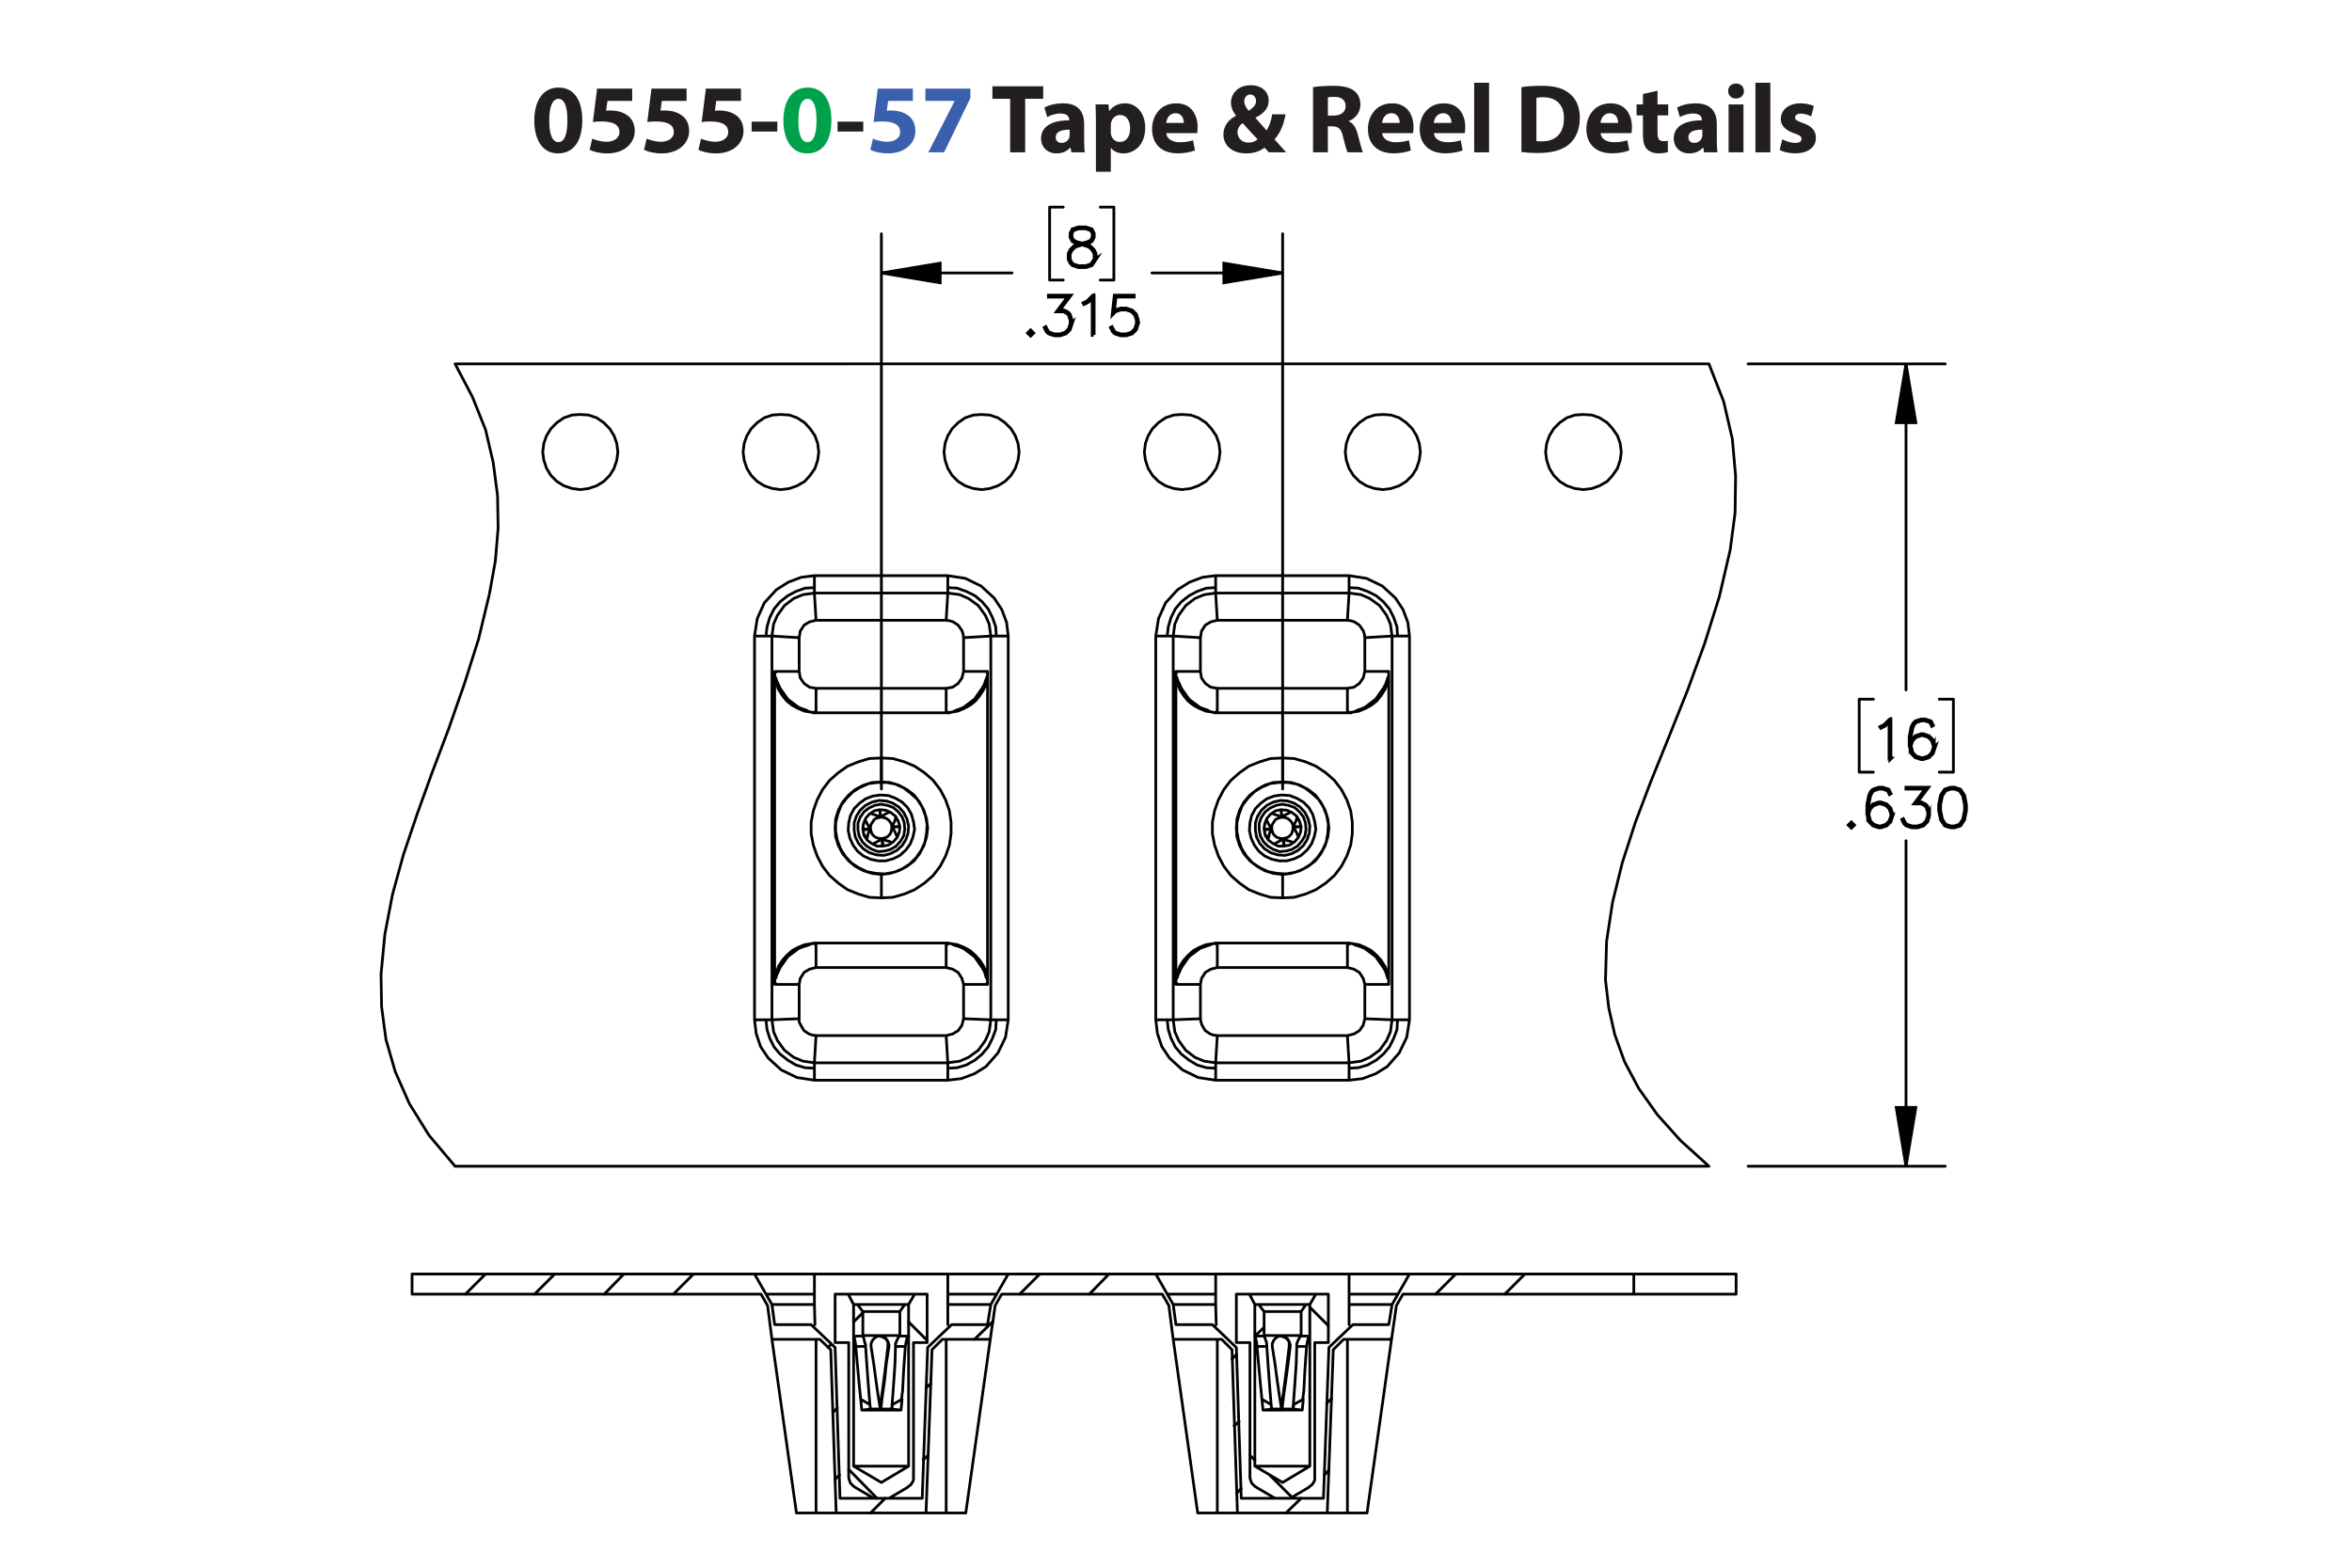 <?xml version="1.0" encoding="UTF-8"?><svg id="Layer_1" xmlns="http://www.w3.org/2000/svg" viewBox="0 0 432 288"><defs><style>.cls-1{fill:#3a60ad;}.cls-1,.cls-2,.cls-3,.cls-4{stroke-width:0px;}.cls-5,.cls-6{stroke-linecap:round;stroke-linejoin:round;}.cls-5,.cls-6,.cls-7{fill:none;}.cls-5,.cls-6,.cls-7,.cls-8{stroke:#000;}.cls-5,.cls-7{stroke-width:.51px;}.cls-2{fill:#00a14b;}.cls-6{stroke-width:.5px;}.cls-7,.cls-8{stroke-miterlimit:10;}.cls-8{stroke-width:.7px;}.cls-4{fill:#231f20;}</style></defs><path class="cls-4" d="m106.954,22.078c0,3.619-1.458,6.104-4.447,6.104-3.025,0-4.357-2.719-4.375-6.032,0-3.385,1.44-6.067,4.465-6.067,3.133,0,4.357,2.791,4.357,5.996Zm-6.068.072c-.018,2.683.63,3.961,1.692,3.961s1.639-1.333,1.639-3.997c0-2.593-.558-3.961-1.657-3.961-1.008,0-1.692,1.278-1.674,3.997Z"/><path class="cls-4" d="m116.116,18.531h-4.538l-.252,1.8c.252-.036.468-.036.756-.036,1.116,0,2.251.252,3.079.847.882.594,1.422,1.566,1.422,2.935,0,2.179-1.873,4.106-5.023,4.106-1.422,0-2.611-.324-3.259-.666l.486-2.052c.522.252,1.585.576,2.647.576,1.134,0,2.341-.54,2.341-1.783,0-1.206-.955-1.945-3.295-1.945-.648,0-1.099.036-1.585.108l.774-6.14h6.446v2.251Z"/><path class="cls-4" d="m126.105,18.531h-4.537l-.252,1.8c.252-.036.468-.036.756-.036,1.117,0,2.251.252,3.079.847.882.594,1.422,1.566,1.422,2.935,0,2.179-1.873,4.106-5.023,4.106-1.422,0-2.611-.324-3.259-.666l.486-2.052c.522.252,1.585.576,2.647.576,1.134,0,2.341-.54,2.341-1.783,0-1.206-.955-1.945-3.295-1.945-.648,0-1.099.036-1.585.108l.774-6.14h6.446v2.251Z"/><path class="cls-4" d="m136.095,18.531h-4.537l-.252,1.8c.252-.036.468-.036.756-.036,1.117,0,2.251.252,3.079.847.882.594,1.422,1.566,1.422,2.935,0,2.179-1.873,4.106-5.023,4.106-1.422,0-2.611-.324-3.259-.666l.486-2.052c.522.252,1.585.576,2.647.576,1.134,0,2.341-.54,2.341-1.783,0-1.206-.955-1.945-3.295-1.945-.648,0-1.099.036-1.585.108l.774-6.14h6.446v2.251Z"/><path class="cls-4" d="m142.772,22.348v1.818h-4.717v-1.818h4.717Z"/><path class="cls-2" d="m152.709,22.078c0,3.619-1.458,6.104-4.447,6.104-3.025,0-4.357-2.719-4.375-6.032,0-3.385,1.44-6.067,4.465-6.067,3.133,0,4.357,2.791,4.357,5.996Zm-6.068.072c-.018,2.683.63,3.961,1.692,3.961s1.639-1.333,1.639-3.997c0-2.593-.558-3.961-1.657-3.961-1.008,0-1.692,1.278-1.674,3.997Z"/><path class="cls-4" d="m158.558,22.348v1.818h-4.718v-1.818h4.718Z"/><path class="cls-1" d="m167.667,18.531h-4.537l-.252,1.8c.252-.036.468-.036.756-.036,1.117,0,2.251.252,3.079.847.882.594,1.422,1.566,1.422,2.935,0,2.179-1.873,4.106-5.023,4.106-1.422,0-2.611-.324-3.259-.666l.486-2.052c.522.252,1.585.576,2.647.576,1.134,0,2.341-.54,2.341-1.783,0-1.206-.955-1.945-3.295-1.945-.648,0-1.099.036-1.585.108l.774-6.14h6.446v2.251Z"/><path class="cls-1" d="m178.233,16.28v1.728l-4.826,9.975h-2.899l4.826-9.417v-.036h-5.366v-2.251h8.265Z"/><path class="cls-4" d="m185.54,18.153h-3.259v-2.305h9.327v2.305h-3.313v9.831h-2.754v-9.831Z"/><path class="cls-4" d="m196.79,27.984l-.162-.882h-.054c-.576.702-1.477,1.081-2.521,1.081-1.783,0-2.845-1.296-2.845-2.701,0-2.287,2.053-3.385,5.168-3.367v-.126c0-.468-.252-1.134-1.602-1.134-.9,0-1.855.306-2.431.666l-.504-1.765c.612-.342,1.818-.774,3.421-.774,2.935,0,3.871,1.728,3.871,3.799v3.061c0,.846.036,1.656.126,2.143h-2.466Zm-.324-4.159c-1.44-.018-2.557.324-2.557,1.386,0,.702.468,1.044,1.08,1.044.684,0,1.243-.45,1.422-1.008.036-.144.054-.306.054-.468v-.954Z"/><path class="cls-4" d="m201.288,22.132c0-1.152-.036-2.143-.072-2.953h2.377l.127,1.225h.036c.648-.936,1.657-1.423,2.935-1.423,1.927,0,3.655,1.675,3.655,4.483,0,3.205-2.035,4.718-3.998,4.718-1.062,0-1.891-.432-2.287-1.008h-.036v4.375h-2.737v-9.416Zm2.737,2.07c0,.216.018.414.054.576.18.738.81,1.296,1.603,1.296,1.188,0,1.891-.99,1.891-2.485,0-1.404-.63-2.466-1.855-2.466-.774,0-1.458.576-1.639,1.386-.036.144-.054.324-.054.486v1.206Z"/><path class="cls-4" d="m214.213,24.455c.09,1.135,1.206,1.675,2.485,1.675.936,0,1.692-.126,2.43-.36l.36,1.855c-.9.36-1.999.54-3.187.54-2.989,0-4.699-1.728-4.699-4.483,0-2.233,1.386-4.7,4.447-4.7,2.844,0,3.925,2.215,3.925,4.394,0,.468-.055.882-.091,1.08h-5.671Zm3.223-1.872c0-.666-.288-1.783-1.548-1.783-1.152,0-1.621,1.044-1.692,1.783h3.241Z"/><path class="cls-4" d="m233.06,27.984c-.252-.27-.504-.54-.792-.864-.792.612-1.891,1.062-3.331,1.062-2.935,0-4.231-1.747-4.231-3.439,0-1.602.919-2.754,2.305-3.475v-.072c-.521-.576-.918-1.477-.918-2.341,0-1.53,1.206-3.205,3.637-3.205,1.873,0,3.295,1.098,3.295,2.845,0,1.224-.72,2.269-2.394,3.115l-.018.072c.702.774,1.44,1.656,2.034,2.269.486-.756.864-1.873,1.026-2.953h2.449c-.324,1.837-.936,3.403-2.017,4.609.684.774,1.386,1.567,2.143,2.377h-3.188Zm-2.07-2.394c-.756-.756-1.746-1.855-2.737-2.971-.504.36-.954.882-.954,1.675,0,1.026.774,1.908,2.017,1.908.721,0,1.315-.27,1.675-.612Zm-2.449-6.986c0,.612.288,1.152.829,1.747.882-.612,1.332-1.081,1.332-1.783,0-.576-.342-1.206-1.062-1.206-.702,0-1.099.612-1.099,1.242Z"/><path class="cls-4" d="m241.176,16.01c.882-.144,2.196-.252,3.654-.252,1.801,0,3.062.27,3.926.954.72.576,1.116,1.422,1.116,2.539,0,1.548-1.099,2.61-2.143,2.989v.054c.846.342,1.315,1.152,1.62,2.269.378,1.368.757,2.953.99,3.421h-2.809c-.198-.342-.486-1.333-.847-2.827-.323-1.513-.846-1.927-1.962-1.945h-.828v4.771h-2.719v-11.974Zm2.719,5.222h1.08c1.368,0,2.179-.684,2.179-1.747,0-1.116-.757-1.674-2.017-1.692-.666,0-1.045.054-1.242.09v3.349Z"/><path class="cls-4" d="m253.866,24.455c.09,1.135,1.206,1.675,2.484,1.675.936,0,1.692-.126,2.431-.36l.36,1.855c-.9.36-1.999.54-3.188.54-2.988,0-4.699-1.728-4.699-4.483,0-2.233,1.387-4.7,4.447-4.7,2.845,0,3.926,2.215,3.926,4.394,0,.468-.055.882-.091,1.08h-5.671Zm3.223-1.872c0-.666-.288-1.783-1.549-1.783-1.152,0-1.62,1.044-1.692,1.783h3.241Z"/><path class="cls-4" d="m263.37,24.455c.09,1.135,1.206,1.675,2.484,1.675.936,0,1.692-.126,2.431-.36l.36,1.855c-.9.36-1.999.54-3.188.54-2.988,0-4.699-1.728-4.699-4.483,0-2.233,1.387-4.7,4.447-4.7,2.845,0,3.926,2.215,3.926,4.394,0,.468-.055.882-.091,1.08h-5.671Zm3.223-1.872c0-.666-.288-1.783-1.549-1.783-1.152,0-1.62,1.044-1.692,1.783h3.241Z"/><path class="cls-4" d="m270.768,15.2h2.736v12.784h-2.736v-12.784Z"/><path class="cls-4" d="m279.443,16.01c1.008-.162,2.322-.252,3.709-.252,2.305,0,3.799.414,4.969,1.296,1.261.936,2.053,2.431,2.053,4.573,0,2.323-.846,3.925-2.017,4.915-1.278,1.062-3.223,1.566-5.6,1.566-1.422,0-2.431-.09-3.114-.18v-11.919Zm2.755,9.903c.233.054.611.054.954.054,2.484.018,4.104-1.351,4.104-4.249.019-2.521-1.458-3.853-3.816-3.853-.612,0-1.009.054-1.242.108v7.94Z"/><path class="cls-4" d="m293.987,24.455c.091,1.135,1.207,1.675,2.485,1.675.935,0,1.692-.126,2.431-.36l.36,1.855c-.9.36-1.999.54-3.188.54-2.988,0-4.699-1.728-4.699-4.483,0-2.233,1.387-4.7,4.447-4.7,2.845,0,3.925,2.215,3.925,4.394,0,.468-.054.882-.09,1.08h-5.672Zm3.224-1.872c0-.666-.288-1.783-1.549-1.783-1.152,0-1.62,1.044-1.692,1.783h3.241Z"/><path class="cls-4" d="m304.445,16.659v2.521h1.963v2.017h-1.963v3.187c0,1.062.252,1.548,1.08,1.548.343,0,.612-.036.81-.072l.018,2.07c-.359.144-1.008.234-1.782.234-.882,0-1.62-.306-2.053-.756-.504-.522-.756-1.368-.756-2.611v-3.601h-1.171v-2.017h1.171v-1.909l2.683-.612Z"/><path class="cls-4" d="m312.996,27.984l-.162-.882h-.054c-.576.702-1.477,1.081-2.521,1.081-1.783,0-2.845-1.296-2.845-2.701,0-2.287,2.053-3.385,5.167-3.367v-.126c0-.468-.252-1.134-1.603-1.134-.9,0-1.855.306-2.431.666l-.504-1.765c.612-.342,1.818-.774,3.421-.774,2.935,0,3.871,1.728,3.871,3.799v3.061c0,.846.036,1.656.126,2.143h-2.467Zm-.324-4.159c-1.44-.018-2.557.324-2.557,1.386,0,.702.469,1.044,1.081,1.044.684,0,1.242-.45,1.422-1.008.036-.144.054-.306.054-.468v-.954Z"/><path class="cls-4" d="m320.321,16.73c0,.756-.576,1.369-1.476,1.369-.865,0-1.441-.612-1.423-1.369-.019-.792.558-1.386,1.44-1.386.882,0,1.44.594,1.458,1.386Zm-2.826,11.253v-8.805h2.736v8.805h-2.736Z"/><path class="cls-4" d="m322.427,15.2h2.736v12.784h-2.736v-12.784Z"/><path class="cls-4" d="m327.358,25.589c.505.306,1.549.666,2.359.666.828,0,1.17-.288,1.17-.738s-.271-.666-1.296-1.008c-1.819-.612-2.522-1.603-2.503-2.647,0-1.638,1.404-2.881,3.583-2.881,1.026,0,1.944.234,2.484.504l-.486,1.891c-.396-.216-1.152-.504-1.908-.504-.666,0-1.044.271-1.044.72,0,.415.342.63,1.422,1.008,1.675.576,2.377,1.423,2.394,2.719,0,1.639-1.296,2.845-3.816,2.845-1.152,0-2.179-.252-2.846-.612l.486-1.962Z"/><path class="cls-8" d="m201.216,47.648l-.706,1.065-1.058.341h-1.381l-1.048-.341-.37-.359-.351-.705v-1.055l.351-.71.707-.695,1.081-.359-.731-.175-.711-.36-.355-.714v-.719l.355-.724,1.071-.35h1.381l1.066.35.36.724v.719l-.36.714-.711.36-.726.175.038.009,1.038.35.712.695.346.71v1.055Zm-.151-.038v-.98l-.332-.648-.65-.662-1-.327-.322-.09-.318.09-1,.327-.655.662-.327.648v.98l.327.648.314.322.991.326h1.337l.982-.326.654-.97Zm-.342-4.068v-.644l-.322-.629-.973-.327h-1.337l-.973.327-.322.629v.644l.322.639.65.317.991.255.991-.255.649-.317.322-.639Z"/><path class="cls-8" d="m189.746,61.183l-.446.435-.445-.435.445-.444.446.444Zm-.213,0l-.232-.231-.232.231.232.232.232-.232Z"/><path class="cls-8" d="m196.818,59.499l-.346,1.046-.711.705-1.048.341h-1.038l-1.048-.341-.369-.359-.342-.686.138-.076.337.667.312.322.991.326h1l.99-.326.649-.653.332-.989v-.658l-.332-.989-.322-.307-.649-.331h-1.156l2.038-2.711h-3.579v-.156h3.892l-2.038,2.711h.882l.711.35.36.369.346,1.046v.7Z"/><path class="cls-8" d="m200.862,61.524h-.156v-6.94l-.892.904-.691.336-.076-.133.668-.34,1.038-1.027h.109v7.2Z"/><path class="cls-8" d="m208.981,59.499l-.346,1.046-.711.705-1.048.341h-1.038l-1.048-.341-.369-.359-.342-.686.138-.076.337.667.312.322.991.326h1l.99-.326.649-.653.332-.989v-.658l-.332-.989-.649-.648-.99-.331h-1l-.991.331-.474.487.364-3.345h3.471v.156h-3.333l-.308,2.758.203-.194,1.048-.345h1.038l1.048.345.711.71.346,1.046v.7Z"/><path class="cls-8" d="m347.222,139.379h-.156v-6.94l-.892.904-.691.336-.076-.133.669-.34,1.037-1.027h.109v7.2Z"/><path class="cls-8" d="m355.339,137.354l-.346,1.046-.711.705-1.047.341h-.36l-1.047-.341-.711-.705-.346-1.386v-1.717l.336-1.712.351-.7.37-.355,1.047-.35h.701l1.066.35.351.705-.138.081-.331-.653-.972-.327h-.659l-.99.327-.308.321-.332.658-.341,1.679v1.211l.194-.582.711-.71,1.047-.35h.36l1.047.35.711.71.346,1.045v.359Zm-.151-.023v-.317l-.332-.989-.648-.648-.991-.331h-.322l-.99.331-.648.648-.332.979.332,1.315.648.653.99.326h.322l.991-.326.648-.653.332-.989Z"/><path class="cls-8" d="m340.487,151.574l-.445.435-.446-.435.446-.444.445.444Zm-.213,0l-.232-.231-.232.231.232.232.232-.232Z"/><path class="cls-8" d="m347.563,149.891l-.346,1.046-.712.704-1.048.341h-.36l-1.048-.341-.712-.704-.346-1.387v-1.717l.336-1.713.352-.7.37-.354,1.048-.35h.702l1.066.35.352.705-.138.08-.332-.652-.973-.327h-.659l-.991.327-.308.321-.332.657-.342,1.68v1.211l.194-.582.712-.709,1.048-.351h.36l1.048.351.712.709.346,1.046v.359Zm-.151-.023v-.317l-.332-.988-.65-.648-.991-.331h-.322l-.991.331-.649.648-.332.979.332,1.315.649.653.991.326h.322l.991-.326.65-.653.332-.988Z"/><path class="cls-8" d="m354.326,149.891l-.346,1.046-.712.704-1.048.341h-1.039l-1.048-.341-.37-.359-.341-.685.138-.076.336.667.314.322.991.326h1l.991-.326.65-.653.332-.988v-.658l-.332-.988-.323-.308-.649-.331h-1.157l2.039-2.71h-3.58v-.156h3.894l-2.039,2.71h.882l.711.351.361.368.346,1.046v.7Z"/><path class="cls-8" d="m361.089,148.873l-.337,1.713-.711,1.055-1.058.341h-.702l-1.058-.341-.706-1.055-.342-1.713v-1.04l.342-1.713.706-1.055,1.058-.35h.702l1.058.35.711,1.055.337,1.713v1.04Zm-.151-.023v-.993l-.342-1.68-.649-.979-.982-.327h-.659l-.981.327-.654.979-.337,1.68v.993l.337,1.68.654.98.981.326h.659l.982-.326.649-.98.342-1.68Z"/><path class="cls-7" d="m350.087,214.25l-1.8-10.8h3.6l-1.8,10.8m0-147.4l1.8,10.8h-3.6l1.8-10.8m-114.5-16.7l-10.8,1.8v-3.6l10.8,1.8m-73.7,0l10.8-1.8v3.6l-10.8-1.8"/><path class="cls-5" d="m350.087,214.25v-59.8m0-87.6v59.9m-29,87.5h36.2m-36.2-147.4h36.2m1.5,75h-2.6m2.6-13.4v13.4m-2.6-13.4h2.6m-17.3,13.4h2.6m-2.6-13.4v13.4m2.6-13.4h-2.6m-105.9-78.3h-24m-49.7,0h24m49.7,94.8V42.95m-73.7,102V42.95m42.7,8.5h-2.5m2.5-13.4v13.4m-2.5-13.4h2.5m-11.8,13.4h2.5m-2.5-13.4v13.4m2.5-13.4h-2.5"/><path class="cls-3" d="m350.087,214.25l-1.8-10.8h3.6m-1.8-136.6l1.8,10.8h-3.6m-112.7-27.5l-10.8,1.8v-3.6m-62.9,1.8l10.8-1.8v3.6"/><path class="cls-6" d="m235.587,143.65h0m0,17v-.1m-73.7.1v-.1m0-16.9h0m-2.9,7.1h0m5.5-.5h0m-1.2-1h0m-2.8,5.7h0m3.2-.2h0m74.5-4.5h0m-5.5.5h0m4.3-1.5h0m.4,5.5h0m-75.5,5.9l-1.7-.2-1.6-.5-1.5-.8-1.2-1-1.1-1.3-.8-1.5-.5-1.6-.1-1.6.1-1.7.5-1.6.8-1.5,1.1-1.3,1.2-1,1.5-.8,1.6-.5,1.7-.1m0-4.4v2m0,0v2.4m0,0l1.6.1,1.6.5,1.5.8,1.3,1,1,1.3.8,1.5.5,1.6.2,1.7-.2,1.6-.5,1.6-.8,1.5-1,1.3-1.3,1-1.5.8-1.6.5-1.6.2m0,2.3v-2.3m0,4.3v-2m73.7-2.3l-1.7-.2-1.6-.5-1.4-.8-1.3-1-1.1-1.3-.8-1.5-.5-1.6-.1-1.6.1-1.7.5-1.6.8-1.5,1.1-1.3,1.3-1,1.4-.8,1.6-.5,1.7-.1m0-4.4v2m0,0v2.4m0,0l1.6.1,1.6.5,1.5.8,1.3,1,1,1.3.8,1.5.5,1.6.2,1.7-.2,1.6-.5,1.6-.8,1.5-1,1.3-1.3,1-1.5.8-1.6.5-1.6.2m0,2.3v-2.3m0,4.3v-2m-85.7,10.6v-.3m0,4.5h23.9m0-4.2v-.3m0-42.6v.3m-23.9-4.5h23.9m-23.9,4.2v.3m73.7,42.6v-.3m0,4.5h23.9m0-4.2v-.3m0-42.6v.3m-23.9-4.5h23.9m-23.9,4.2v.3m31.5,49.1l-.2-.4-.1-.2-.1-.4-.2-.6-.4-.7-1.4-2-2-1.5-.7-.3-.6-.2-.4-.1-.2-.1-.4-.2m-.4-.1l-.2.2-.3.1m0,4.2v-4.2m3.2,7.3l-.3-1.1-.7-1.1-1-.6-1.2-.3m7.4,3.1l.2-.4m-112.8-56.3l.2.4.1.3.1.3.3.6.3.7,1.4,2,2,1.5.8.3.6.2.3.2.3.1.4.1m.3.1l.3-.2.2-.1m0-4.2v4.2m-3.1-7.3l.2,1.2.7,1,1,.7,1.2.2m-7.3-3.1l-.3.4m73.7.4l.2.4.1.3.1.3.3.6.3.7,1.4,2,2,1.5.8.3.6.2.3.2.3.1.4.1m.4.1l.2-.2.2-.1m0-4.2v4.2m-3.1-7.3l.2,1.2.7,1,1,.7,1.2.2m-7.3-3.1l-.3.4m-34.6,56.3l-.2-.4-.1-.2-.1-.4-.2-.6-.4-.7-1.4-2-2-1.5-.7-.3-.6-.2-.4-.1-.2-.1-.4-.2m-.4-.1l-.2.2-.3.1m0,4.2v-4.2m3.2,7.3l-.3-1.1-.7-1.1-1-.6-1.2-.3m7.4,3.1l.2-.4m67-49.6l.4-.1.2-.1.4-.2.6-.2.7-.3,2-1.5,1.4-2,.4-.7.2-.6.1-.3.1-.3.2-.4m0-.4l-.2-.4m-4.2,0l-.3,1.2-.7,1-1,.7-1.2.2m0,4.2v-4.2m0,4.2l.3.2.2.1m-98.9,42.4l-.4.2-.3.1-.3.1-.6.2-.8.3-2,1.5-1.4,2-.3.7-.3.6-.1.4-.1.2-.2.4m0,.4l.3.4m4.2,0l.2-1.1.7-1.1,1-.6,1.2-.3m0-4.2v4.2m0-4.2l-.3-.2-.2-.1m86.2-34l-2.2.1-2,.6-2,.8-1.7,1.2-1.6,1.4-1.3,1.7-1,1.9-.7,2-.4,2.1v2.1l.4,2.1.7,2,1,1.9,1.3,1.7,1.6,1.4,1.7,1.2,2,.8,2,.6,2.2.1m0,0l2.1-.1,2.1-.6,1.9-.8,1.8-1.2,1.6-1.4,1.3-1.7,1-1.9.7-2,.3-2.1v-2.1l-.3-2.1-.7-2-1-1.9-1.3-1.7-1.6-1.4-1.8-1.2-1.9-.8-2.1-.6-2.1-.1m-19.6,40.8l.3-1.3.4-1.2.7-1.1.8-.9,1-.9,1.1-.6,1.2-.5,1.3-.2m.3-.1h.5m0,0h23.9m0,0h.5m.4.1h-.4v-.1m.4.1l1.2.2,1.2.5,1.1.6,1,.9.8.9.7,1.1.5,1.2.2,1.3m0,.4v-.4m0-55.9h0v-.4m0,.4l-.2,1.3-.5,1.2-.7,1.1-.8,1-1,.8-1.1.6-1.2.5-1.2.2m0,0h-.2v.1h-.2m0,0h-.5m0,0h-23.9m0,0h-.4m-.4-.1h.1l.1.1h.2m-.4-.1l-1.3-.2-1.2-.5-1.1-.6-1-.8-.8-1-.7-1.1-.4-1.2-.3-1.3m0-.4v.4m6.8,49.2h.3v-.1m-.3.1l-.4.2-.3.1-.3.1-.6.2-.8.3-2,1.5-1.4,2-.3.7-.3.6-.1.4-.1.2-.2.4m0,0v.4m0,0l.3.4m4.2,0l.2-1.1.7-1.1,1-.6,1.2-.3m0-4.2v4.2m0-4.2l-.3-.2-.2-.1m-48.4-42.4l.4-.1.2-.1.4-.2.6-.2.7-.3,2-1.5,1.4-2,.4-.7.2-.6.1-.3.1-.3.2-.4m-4.4-.8l-.3,1.2-.7,1-1,.7-1.2.2m0,4.2v-4.2m0,4.2l.3.2.2.1m7.1-7.2l-.2-.4m-19.3,15.9l-2.2.1-2,.6-2,.8-1.7,1.2-1.6,1.4-1.3,1.7-1,1.9-.7,2-.4,2.1v2.1l.4,2.1.7,2,1,1.9,1.3,1.7,1.6,1.4,1.7,1.2,2,.8,2,.6,2.2.1m0,0l2.1-.1,2.1-.6,1.9-.8,1.8-1.2,1.6-1.4,1.3-1.7,1-1.9.7-2,.3-2.1v-2.1l-.3-2.1-.7-2-1-1.9-1.3-1.7-1.6-1.4-1.8-1.2-1.9-.8-2.1-.6-2.1-.1m-19.6,40.8v.4m0-.4l.3-1.3.4-1.2.7-1.1.8-.9,1-.9,1.1-.6,1.2-.5,1.3-.2m0,0h.3v-.1m0,0h.5m0,0h23.9m0,0h.5m.4.1h-.4v-.1m.4.1l1.2.2,1.2.5,1.1.6,1,.9.8.9.7,1.1.5,1.2.2,1.3m0,.4v-.4m0-55.9h0v-.4m0,.4l-.2,1.3-.5,1.2-.7,1.1-.8,1-1,.8-1.1.6-1.2.5-1.2.2m0,0h-.2v.1h-.2m0,0h-.5m0,0h-23.9m0,0h-.5m-.3-.1h.1l.1.1h.1m-.3-.1l-1.3-.2-1.2-.5-1.1-.6-1-.8-.8-1-.7-1.1-.4-1.2-.3-1.3m0-.4v.4m78.2,56.7v6.3m-4.2-6.3h4.2m-4.5,0h.3m-.3-.4v.4m0-57.1v56.7m0-57.1v.4m0-.4h.3m4.2,0h-4.2m4.2-6.2v6.2m-70.6-9.4h23.9m49.8,0h23.9m-100.7,66.9v6.3m-4.2-6.3h4.2m-4.5,0h.3m-.3-.4v.4m0-57.1v56.7m0-57.1v.4m0-.4h.3m4.2,0h-4.2m4.2-6.2v6.2m108.1,0h-4.2m4.4,0h-.2m.2,0v.4m0,0v56.7m0,0v.4m0,0h-.2m-4.2,0h4.2m-4.2,0v6.3m0-70v6.2m-27.1,66.9h23.9m-66.3-66.9h-4.2m4.4,0h-.2m.2,0v.4m0,0v56.7m0,0v.4m0,0h-.2m-4.2,0h4.2m-4.2,0v6.3m0-70v6.2m-27.1,66.9h23.9m3.2-73.1l5-.3m-8.2-2.9l.3-5m2.9,8.2l-.1-.7-.2-.6-.7-1-.9-.6-.6-.2-.7-.1m-24.2-5l.3,5m-8.1,2.9l5,.3m0,0l.2-1.2.7-1.1,1-.6,1.2-.3m73.4-5l.3,5m-8.1,2.9l5,.3m0,0l.2-1.2.7-1.1,1-.6,1.2-.3m27.1,3.2l5-.3m-8.2-2.9l.3-5m2.9,8.2l-.1-.7-.2-.6-.7-1-.9-.6-.6-.2-.7-.1m.3,81.3l-.3-5m8.2-2.9l-5-.2m0,0l-.3,1.2-.7,1-1,.6-1.2.3m-27-3.1l-5,.2m8.1,2.9l-.3,5m-2.8-8.1l.1.6.2.6.6,1,.9.6.6.2.7.1m-76.8-3.1l-5,.2m8.1,2.9l-.3,5m-2.8-8.1v.6l.3.6.6,1,.9.6.6.2.7.1m24.2,5l-.3-5m8.2-2.9l-5-.2m0,0l-.3,1.2-.7,1-1,.6-1.2.3m74,5l2.2-.3,1.6-.7,1.8-1.3,1.3-1.8.7-1.6.3-2.2m-32.4-78.4l-2.1.3-1.7.7-1.7,1.3-1.3,1.8-.7,1.6-.3,2.2m0,70.5l.3,2.2.7,1.6,1.3,1.8,1.7,1.3,1.7.7,2.1.3m-41.3-78.4l-.3-2.2-.7-1.6-1.3-1.8-1.8-1.3-1.6-.7-2.2-.3m-24.5,0l-2.1.3-1.7.7-1.7,1.3-1.3,1.8-.7,1.6-.3,2.2m0,70.5l.3,2.2.7,1.6,1.3,1.8,1.7,1.3,1.7.7,2.1.3m24.5,0l2.2-.3,1.6-.7,1.8-1.3,1.3-1.8.7-1.6.3-2.2m73.7-70.5l-.3-2.2-.7-1.6-1.3-1.8-1.8-1.3-1.6-.7-2.2-.3m-23.7-25.9l-.2-1.6-.5-1.4-.9-1.3-1-1.1-1.4-.9-1.4-.5-1.6-.1-1.5.1-1.5.5-1.3.9-1.1,1.1-.8,1.3-.5,1.4-.2,1.6m50.7,0l-.2-1.6-.5-1.4-.8-1.3-1.1-1.1-1.3-.9-1.5-.5-1.5-.1-1.5.1-1.5.5-1.3.9-1.1,1.1-.8,1.3-.5,1.4-.2,1.6m-36.9,0l.2,1.5.5,1.5.8,1.3,1.1,1.1,1.3.8,1.5.5,1.5.2,1.6-.2,1.4-.5,1.4-.8,1-1.1.9-1.3.5-1.5.2-1.5m59.8,0l.2,1.5.5,1.5.8,1.3,1.1,1.1,1.3.8,1.5.5,1.5.2,1.6-.2,1.4-.5,1.4-.8,1-1.1.9-1.3.5-1.5.2-1.5m0,0l-.2-1.6-.5-1.4-.9-1.3-1-1.1-1.4-.9-1.4-.5-1.6-.1-1.5.1-1.5.5-1.3.9-1.1,1.1-.8,1.3-.5,1.4-.2,1.6m-36.8,0l.2,1.5.5,1.5.8,1.3,1.1,1.1,1.3.8,1.5.5,1.5.2,1.5-.2,1.5-.5,1.3-.8,1.1-1.1.8-1.3.5-1.5.2-1.5m-110.5,0l-.2-1.6-.5-1.4-.9-1.3-1-1.1-1.4-.9-1.4-.5-1.6-.1-1.5.1-1.5.5-1.3.9-1.1,1.1-.8,1.3-.5,1.4-.2,1.6m-36.8,0l.2,1.5.5,1.5.8,1.3,1.1,1.1,1.3.8,1.5.5,1.5.2,1.5-.2,1.5-.5,1.3-.8,1.1-1.1.8-1.3.5-1.5.2-1.5m0,0l-.2-1.6-.5-1.4-.8-1.3-1.1-1.1-1.3-.9-1.5-.5-1.5-.1-1.5.1-1.5.5-1.3.9-1.1,1.1-.8,1.3-.5,1.4-.2,1.6m73.7,0l.2,1.5.5,1.5.8,1.3,1.1,1.1,1.3.8,1.5.5,1.5.2,1.5-.2,1.5-.5,1.3-.8,1.1-1.1.8-1.3.5-1.5.2-1.5m126.7,131.2l-5.2-4.7-4.3-4.8-3.4-4.8-2.6-4.9-1.8-5-1.1-4.9-.6-5.1.2-7.1,1.1-7.2,1.8-7.3,2.4-7.4,2.8-7.4,3.4-8.4,3.4-8.5,3.1-8.5,2.7-8.6,2-8.6.9-6.8.1-6.8-.6-6.8-1.6-6.9-2.7-6.9m0,0H83.587m0,0l3.2,6.1,2.4,6,1.4,6,.8,6.1.1,6-.5,6-1.1,6.1-2,8.3-2.6,8.2-2.9,8.3-3.1,8.2-2.7,7.5-2.5,7.4-2,7.3-1.4,7.3-.7,7.3.1,6,.8,6,1.7,5.9,2.6,5.9,3.6,5.8,4.8,5.7m103.6-131.2l-.2-1.6-.5-1.4-.8-1.3-1.1-1.1-1.3-.9-1.5-.5-1.5-.1-1.5.1-1.5.5-1.3.9-1.1,1.1-.8,1.3-.5,1.4-.2,1.6m-36.9,0l.2,1.5.5,1.5.8,1.3,1.1,1.1,1.3.8,1.5.5,1.5.2,1.6-.2,1.4-.5,1.4-.8,1-1.1.9-1.3.5-1.5.2-1.5m-66.8,131.2h230.3m-101.6-97.4l.5-3.2,1.3-2.9,2.2-2.4,2.2-1.4,2.4-.9,2.4-.3m0,2.2l-1.7.1-1.7.6-1.5.8-1.4,1.1-1.1,1.3-.8,1.6-.5,1.7-.2,1.7m8.9-11.1h24.5m-24.5,0v2.2m0,0v1m0,0h24.5m0-1v1m0,89.5h-24.5m24.5-2.2v-1m-24.5,0h24.5m-24.5,1v-1m-8.9-7.9l.2,1.8.5,1.6.8,1.6,1.1,1.3,1.4,1.1,1.5.9,1.7.5,1.7.1m0,2.2l-3.2-.5-2.9-1.4-2.4-2.2-1.4-2.1-.8-2.4-.3-2.5m11,11.1v-2.2m-84.7-79.4l.5-3.2,1.3-2.9,2.2-2.4,2.2-1.4,2.4-.9,2.4-.3m0,2.2l-1.7.1-1.7.6-1.5.8-1.4,1.1-1.1,1.3-.8,1.6-.5,1.7-.2,1.7m8.9-11.1h24.5m-24.5,0v2.2m0,0v1m0,0h24.5m0-1v1m11.1,7.9v70.5m-2.2-70.5h-1m0,0v70.5m1,0h-1m76.9-70.5v70.5m-2.2-70.5h-1m0,0v70.5m1,0h-1m-81.6,11.1h-24.5m24.5-2.2v-1m-24.5,0h24.5m-24.5,1v-1m62.7-7.9v-70.5m0,70.5h2.1m0,0h1.1m0-70.5v70.5m-1.1-70.5h1.1m-3.2,0h2.1m-73.7,70.5l.2,1.8.5,1.6.8,1.6,1.1,1.3,1.4,1.1,1.5.9,1.7.5,1.7.1m0,2.2l-3.2-.5-2.9-1.4-2.4-2.2-1.4-2.1-.8-2.4-.3-2.5m11,11.1v-2.2m-11-8.9v-70.5m0,70.5h2.1m0,0h1.1m0-70.5v70.5m-1.1-70.5h1.1m-3.2,0h2.1m44.5,70.5l-.5,3.2-1.4,2.9-2.2,2.5-2.1,1.3-2.4.9-2.5.3m11.1-11.1h-2.2m-8.9,8.9l1.7-.1,1.7-.5,1.6-.9,1.3-1.1,1.1-1.3.8-1.6.6-1.6.1-1.8m-8.9,11.1v-2.2m8.9-79.4l-.1-1.7-.6-1.7-.8-1.6-1.1-1.3-1.3-1.1-1.6-.8-1.7-.6-1.7-.1m11.1,8.9h-2.2m-8.9-11.1l3.2.5,2.9,1.4,2.4,2.2,1.4,2.1.9,2.4.3,2.5m-11.1-11.1v2.2m84.8,79.4l-.5,3.2-1.4,2.9-2.2,2.5-2.1,1.3-2.4.9-2.5.3m11.1-11.1h-2.2m-8.9,8.9l1.7-.1,1.7-.5,1.6-.9,1.3-1.1,1.1-1.3.8-1.6.6-1.6.1-1.8m-8.9,11.1v-2.2m8.9-79.4l-.1-1.7-.6-1.7-.8-1.6-1.1-1.3-1.3-1.1-1.6-.8-1.7-.6-1.7-.1m11.1,8.9h-2.2m-8.9-11.1l3.2.5,2.9,1.4,2.4,2.2,1.4,2.1.9,2.4.3,2.5m-11.1-11.1v2.2m-90.9,44.6l.2,1.2.6,1.2.9,1,1.1.7,1.3.4,1.3.1,1.2-.3,1.2-.6,1-.9.7-1.1.4-1.2.1-1.3-.3-1.3-.6-1.2-.9-1-1.1-.7-1.2-.4-1.3-.1-1.3.3-1.2.6-1,.9-.7,1.1-.4,1.2v1.4m-1.1,0l.3,1.4.6,1.3.8,1.1,1.1.9,1.3.6,1.4.3h1.4l1.4-.4,1.2-.6,1.1-1,.8-1.1.5-1.3.3-1.4-.2-1.4-.4-1.4-.7-1.2-1-1-1.2-.7-1.3-.5-1.5-.1-1.4.2-1.3.5-1.1.8-1,1-.7,1.3-.3,1.3-.1,1.4m-2.3.2l.3,1.6.6,1.6.9,1.4,1.1,1.2,1.4.9,1.5.7,1.6.3,1.6.1,1.7-.3,1.5-.6,1.4-.9,1.2-1.2.9-1.3.7-1.5.3-1.7.1-1.6-.3-1.6-.6-1.6-.9-1.4-1.2-1.1-1.3-1-1.5-.7-1.6-.3h-1.7l-1.6.2-1.6.7-1.3.8-1.2,1.2-1,1.3-.6,1.6-.4,1.6v1.6m73.7,0l.3,1.6.6,1.6.9,1.4,1.1,1.2,1.4.9,1.5.7,1.6.3,1.6.1,1.7-.3,1.5-.6,1.4-.9,1.2-1.2.9-1.3.7-1.5.3-1.7.1-1.6-.3-1.6-.6-1.6-.9-1.4-1.2-1.1-1.3-1-1.5-.7-1.6-.3h-1.7l-1.6.2-1.6.7-1.3.8-1.2,1.2-1,1.3-.6,1.6-.4,1.6v1.6m3.4-.2l.2,1.2.6,1.2.9,1,1.1.7,1.3.4,1.3.1,1.2-.3,1.2-.6,1-.9.7-1.1.4-1.2.1-1.3-.3-1.3-.6-1.2-.9-1-1.1-.7-1.2-.4-1.3-.1-1.3.3-1.2.6-1,.9-.7,1.1-.4,1.2v1.4m-1.1,0l.3,1.4.6,1.3.8,1.1,1.1.9,1.3.6,1.4.3h1.4l1.4-.4,1.2-.6,1.1-1,.8-1.1.5-1.3.3-1.4-.2-1.4-.4-1.4-.7-1.2-1-1-1.2-.7-1.3-.5-1.5-.1-1.4.2-1.3.5-1.1.8-1,1-.7,1.3-.3,1.3-.1,1.4m-67.4,1.5l.1,1.4m-2.3-3.1l-1.4.1m5.3-.6h1.4m-3.1,3.6l-.1-1.4m-3.5-1.7l1.4-.1m1.7-3.5l.2,1.4m3.4,1.7l-1.4.2m-2.1-1.9l-.1-1.4m3.2,4.8h-.1m-.2-3.3h0m.2,3.3l-.2-.5-.2-.4-.2-.3-.3-.3m-1.7,2l.3-.1.4-.1.3-.2.3-.3.2-.3.1-.3.1-.4v-.3m-1.7,2l.3.2.4.2.5.1.4.2m-3.2.2h0m3.2-.2h0m-3.2.2l.4-.2.4-.2.3-.2.4-.3m-2.1-1.7l.1.3.1.4.2.3.3.3.3.2.3.1.4.1h.4m-2.1-1.7l-.2.3-.2.4-.1.4-.1.5m-.8-1.5v-.5l.1-.4.1-.4.1-.3.2-.2v.1m.3,3.2h-.1l-.2-.2-.2-.3-.2-.4m.4-2.3l.2.4.2.4.2.3.3.4m1.8-2.1l-.4.1-.4.1-.3.2-.2.3-.2.3-.2.3-.1.4v.4m1.8-2.1l-.4-.2-.4-.2-.4-.1-.5-.2m3.3-.2h0m-3.3.2h0m3.3-.2l-.5.2-.3.2-.4.2-.3.3m2,1.7v-.3l-.2-.4-.2-.3-.2-.2-.4-.3-.3-.1-.4-.1h-.3m2,1.7l.2-.3.2-.4.2-.4.1-.5m-7.6,2.3l.2,1.2.6,1.2.9,1,1.1.7,1.3.4,1.3.1,1.2-.3,1.2-.6,1-.9.7-1.1.4-1.2.1-1.3-.3-1.3-.6-1.2-.9-1-1.1-.7-1.2-.4-1.3-.1-1.3.3-1.2.6-1,.9-.7,1.1-.4,1.2v1.4m1.6-.2l.1-1,.4-1,.7-.8.9-.6,1-.2,1.1.1.9.4.9.7.5.9.3,1-.1,1-.4,1-.7.8-.9.6-1.1.2h-1l-1-.5-.8-.6-.6-.9-.2-1.1m-.9.1l.2,1.1.6,1.1.8.8,1,.6,1.1.4,1.2-.1,1.1-.3,1-.6.8-.9.6-1,.2-1.2-.1-1.2-.4-1.1-.7-.9-.9-.8-1.1-.4-1.2-.2-1.1.2-1.1.5-.9.7-.7,1-.4,1.1v1.2m78.2,1.6l.1,1.4m1.6-3.6h1.4m-5.3.5l-1.4.1m6.7-.6l-1.4.2m-2.2-3.3l.2,1.4m-.1,0l-.1-1.4m-3.1,3.6l1.4-.1m2.2,3.2l-.1-1.4m2.8-.5h-.1m-.2-3.3h0m.2,3.3l-.2-.5-.2-.4-.2-.3-.3-.3m-1.7,2l.3-.1.4-.1.3-.2.3-.3.2-.3.1-.3.1-.4v-.3m-1.7,2l.3.2.4.2.5.1.4.2m-3.2.2h0m3.2-.2h0m-3.2.2l.4-.2.4-.2.3-.2.4-.3m-2.1-1.7l.1.3.1.4.2.3.3.3.3.2.3.1.4.1h.4m-2.1-1.7l-.2.3-.2.4-.1.4-.1.5m-.8-1.5v-.5l.1-.4.1-.4.2-.3.1-.2v.1m.3,3.2h-.1l-.2-.2-.2-.3-.2-.4m.4-2.3l.2.4.2.4.2.3.3.4m1.8-2.1l-.4.1-.3.1-.4.2-.2.3-.2.3-.2.3-.1.4v.4m1.8-2.1l-.4-.2-.4-.2-.4-.1-.5-.2m3.3-.2h0m-3.3.2h0m3.3-.2l-.4.2-.4.2-.4.2-.3.3m2,1.7v-.3l-.2-.4-.2-.3-.2-.2-.4-.3-.3-.1-.4-.1h-.3m2,1.7l.2-.3.2-.4.2-.4.1-.5m-7.6,2.3l.2,1.2.6,1.2.9,1,1.1.7,1.3.4,1.3.1,1.2-.3,1.2-.6,1-.9.7-1.1.4-1.2.1-1.3-.3-1.3-.6-1.2-.9-1-1.1-.7-1.2-.4-1.3-.1-1.3.3-1.2.6-1,.9-.7,1.1-.4,1.2v1.4m1.6-.2l.1-1,.4-1,.7-.8.9-.6,1-.2,1.1.1.9.4.9.7.5.9.3,1-.1,1-.4,1-.7.8-.9.6-1.1.2h-1l-1-.5-.8-.6-.6-.9-.2-1.1m-.9.1l.2,1.1.6,1.1.8.8,1,.6,1.1.4,1.2-.1,1.1-.3,1-.6.8-.9.6-1,.2-1.2-.1-1.2-.4-1.1-.7-.9-.9-.8-1.1-.4-1.2-.2-1.1.2-1.1.5-.9.7-.7,1-.4,1.1v1.2"/><path class="cls-5" d="m230.487,245.45l1.7-1.6m5.1,31.2l-4-4m-2.8-2.8l-.9-.9m14.4-23.8l-3.4-3.4m-83.8,2.7l1.7-1.7m8.4,4.4v-.1m-5.8,29.8l-5.2-5.3m14.4-23.7l-3.4-3.4m69.3,35.1l2.8-2.7m4.3-4.3l.8-.9m32.3-32.3l3.7-3.7m-120.2,43.9l2.7-2.7m7-7.1l.9-.8m29.6-29.6l3.6-3.7m-80,3.7l3.7-3.7m99.8,40.2l.8-.8m15.7-15.7l.9-.8m10.8-10.9l.2-.2m8.1-8.1l3.7-3.7m-114,37.7l.8-.8m15.9-16l.9-.8m8-8.1l3.4-3.3m4.9-5l3.7-3.7m-80,3.7l3.6-3.7m112.1,27.9l.9-.8m-74.6-1.7l.8-.8m-55.6-20.9l3.7-3.7m124.4,15.6l.8-.8m-75-1.3l.6-.6m-67.2-9.2l3.7-3.7"/><path class="cls-6" d="m174.087,243.35v-3.7m73.7,3.7v-3.7m-24.5,0l.1,3.7m-73.8-3.7l.1,3.7m73.6-9.3h24.5m-98.2,0h24.5m38.2,0h11m0,0v3.7m-84.7-3.7h11m0,0v3.7m24.5-3.7h11.1m-11.1,0v3.7m73.7,0v1.9m-73.7-1.9v1.9m8.9-1.9h-8.9m49.2,0v1.9m0-1.9h-8.9m-64.8,0v1.9m0-1.9h-8.9m107.1-3.7h11.1m-2.2,3.7h-8.9m0-3.7v3.7m-65.8,1.9h-7.9m81.6,0h-7.9m-24.5,0h-7.8m-65.9,0h-7.8m28.3,38.3h3.7m-23.9,0h3.7m90.2,0h3.7m-23.9,0h3.7m28.3-31.9l-4.5,31.9m-3.6-31.9v31.9m3.6,0h-3.6m-65.6-31.9l-4.5,31.9m-3.6-31.9v31.9m3.6,0h-3.6m46.2,0l-4.5-31.9m8.1,31.9h-3.6m3.6,0v-31.9m-77.3,31.9l-4.5-31.9m8.1,31.9h-3.6m3.6,0v-31.9m150.2-12h18.8m-18.8,3.7h18.8m-18.8-3.7v3.7m0-3.7h-41.2m0,0l-3.2,5.6m-.6,3.7l.6-3.7m-7.2,3.7h6.6m-11,4.2l4.4-4.2m-5.4,31.9l1-27.7m-16.1,27.7h15.1m-16-27.7l.9,27.7m-5.3-31.9l4.4,4.2m-11.1-4.2h6.7m-6.7,0l-.5-3.7m0,0l-3.2-5.6m0,0h-27.1m0,0l-3.2,5.6m-.6,3.7l.6-3.7m-7.2,3.7h6.6m-11,4.2l4.4-4.2m-5.4,31.9l1-27.7m-16.1,27.7h15.1m-16-27.7l.9,27.7m-5.3-31.9l4.4,4.2m-11.1-4.2h6.7m-6.7,0l-.5-3.7m0,0l-3.2-5.6m0,0h-62.9m0,3.7v-3.7m64.1,3.7h-64.1m64.1,0l1.2,2.1m.8,6.2l-.8-6.2m.8,6.2h8.8m0,0l2,1.9m0,0l1,30m0,0h16.5m0,0l1.1-30m0,0l1.9-1.9m0,0h8.8m0,0l.9-6.2m0,0l1.2-2.1m29.5,0h-29.5m29.5,0l1.2,2.1m.8,6.2l-.8-6.2m.8,6.2h8.9m0,0l1.9,1.9m0,0l1,30m0,0h16.5m0,0l1.1-30m0,0l1.9-1.9m0,0h8.8m0,0l.9-6.2m0,0l1.2-2.1m42.4,0h-42.4m-90.8,31.6h-10.1m11.2-31.6h-12.2m4.7,37.5l-3.4-2m6.2,2h-2.8m6.2-2l-3.4,2m4.5-4v.6l-.1.3-.2.3-.1.2-.2.2-.3.2-.2.2m1.1-26.6v24.6m2.5-24.6h-2.5m2.5-8.9v8.9m-2.3-8.9h2.3m-3.4,1.9l1.1-1.9m-1.1,31.6v-29.7m-5,32.7l5-3m-10.1,0l5.1,3m-5.1-32.7v29.7m-1-31.6l1,1.9m-3.4-1.9h2.4m-2.4,8.9v-8.9m2.5,8.9h-2.5m2.5,24.6v-24.6m1.2,26.6l-.3-.2-.2-.2-.2-.2-.2-.2-.1-.3-.1-.3-.1-.3v-.3m5.6-25.8l.4.1.5.2.4.3.3.5v.8m0,0l-.5,4.2-.5,3.9-.5,3.6m1.5-11.7h.2m2.3,9.7l.2-1.6.2-3.9.3-4.2m-.8,11.7h-3.9m2.2-.2l1.7.2m-3.9,0l.2-.2m2.1-.8v.4l-.1.4m1.7.2l-1.7-.2m1.7.2h0m-1.7-.2h0m-2.2.2h-3.3m3.4-.2l-.1.2m-4.8-19.4h.7m-.7,5.9v-.1m9.4-5.8h.7m0,5.8v.1m-7,13.3l-1.6.2m0,0l-.2-2m7.6,0l-1.8,1m0,0l-.1.8m1.7.2l-1.7-.2m1.9-1.8l-.2,2m-.2-13.6h1.1l.5.1m-.6,1.8h-1.8m1.8,0l.1-.6.1-.5.1-.4.2-.3.1-.1m-7.1,12.6l-1.7-1m-.9-9.7l.3,3.4.3,3.3.3,3m-1.3-11.5l.6-.1h1.1m-1.7.1h0l.1.2.1.3.1.5.1.6v.2m0,0h1.8m-.5-2v-4.4m6.8,0v4.4m-5.4,13.5l-.1-.8m1.9.8h-1.8m1.8,0l-.4-2.5-.4-2.8-.4-3-.5-3.2m0,0v-.5l.2-.5.3-.4.5-.4.5-.1h.5l.4.2.4.3.3.5.2.6v.3m0,0l-.5,3.2-.3,3-.4,2.8-.3,2.5m2,0h-2m2,0l.2-2.5.2-2.8.2-3,.1-3.2m0,0v-.5l.2-.5.2-.4.2-.4.1-.1h.1m0-.1v.1m0-.1h-6.8m0,.1v-.1m0,.1h0l.1.2.1.3.1.5.2.6v.3m0,0l.2,2.9.2,2.8.2,2.6.2,2.4m6.4-18.4h-8.7m0,0l1,1.3m0,0h6.8m0,0l.9-1.3m-9.4,5.8v-5.8m10.1,0v5.8m73.7,23.9h-10.1m11.2-31.6h-12.2m4.7,37.5l-3.4-2m6.2,2h-2.8m6.2-2l-3.4,2m4.5-4v.6l-.1.3-.2.3-.1.2-.2.2-.3.2-.2.2m1.1-26.6v24.6m2.5-24.6h-2.5m2.5-8.9v8.9m-2.3-8.9h2.3m-3.4,1.9l1.1-1.9m-1.1,31.6v-29.7m-5,32.7l5-3m-10.1,0l5.1,3m-5.1-32.7v29.7m-1-31.6l1,1.9m-3.4-1.9h2.4m-2.4,8.9v-8.9m2.5,8.9h-2.5m2.5,24.6v-24.6m1.2,26.6l-.3-.2-.2-.2-.2-.2-.2-.2-.1-.3-.1-.3-.1-.3v-.3m5.6-25.8l.4.1.5.2.4.3.3.5v.8m0,0l-.5,4.2-.5,3.9-.5,3.6m1.5-11.7h.2m2.3,9.7l.2-1.6.2-3.9.3-4.2m-.8,11.7h-3.9m2.2-.2l1.7.2m-3.9,0l.2-.2m2.1-.8v.4l-.1.4m1.7.2l-1.7-.2m1.7.2h0m-1.7-.2h0m-2.2.2h-3.3m3.4-.2l-.1.2m-4.8-19.4h.7m-.7,5.9v-.1m9.4-5.8h.7m0,5.8v.1m-7,13.3l-1.6.2m0,0l-.2-2m7.6,0l-1.8,1m0,0l-.1.8m1.7.2l-1.7-.2m1.9-1.8l-.2,2m-.2-13.6h1.1l.5.1m-.6,1.8h-1.8m1.8,0l.1-.6.1-.5.1-.4.2-.3.1-.1m-7.1,12.6l-1.7-1m-.9-9.7l.3,3.4.3,3.3.3,3m-1.3-11.5l.6-.1h1.1m-1.7.1h0l.1.2.1.3.1.5.1.6v.2m0,0h1.8m-.5-2v-4.4m6.8,0v4.4m-5.4,13.5l-.1-.8m1.9.8h-1.8m1.8,0l-.4-2.5-.4-2.8-.4-3-.5-3.2m0,0v-.5l.2-.5.3-.4.5-.4.5-.1h.5l.4.2.4.3.3.5.2.6v.3m0,0l-.4,3.2-.4,3-.4,2.8-.3,2.5m2,0h-2m2,0l.2-2.5.2-2.8.2-3,.1-3.2m0,0v-.5l.2-.5.2-.4.2-.4.1-.1h.1m0-.1v.1m0-.1h-6.8m0,.1v-.1m0,.1h0l.1.2.1.3.2.5.1.6v.3m0,0l.2,2.9.2,2.8.2,2.6.2,2.4m6.4-18.4h-8.7m0,0l1,1.3m0,0h6.8m0,0l.9-1.3m-9.4,5.8v-5.8m10.1,0v5.8m78.3-7.7v-3.7"/></svg>
